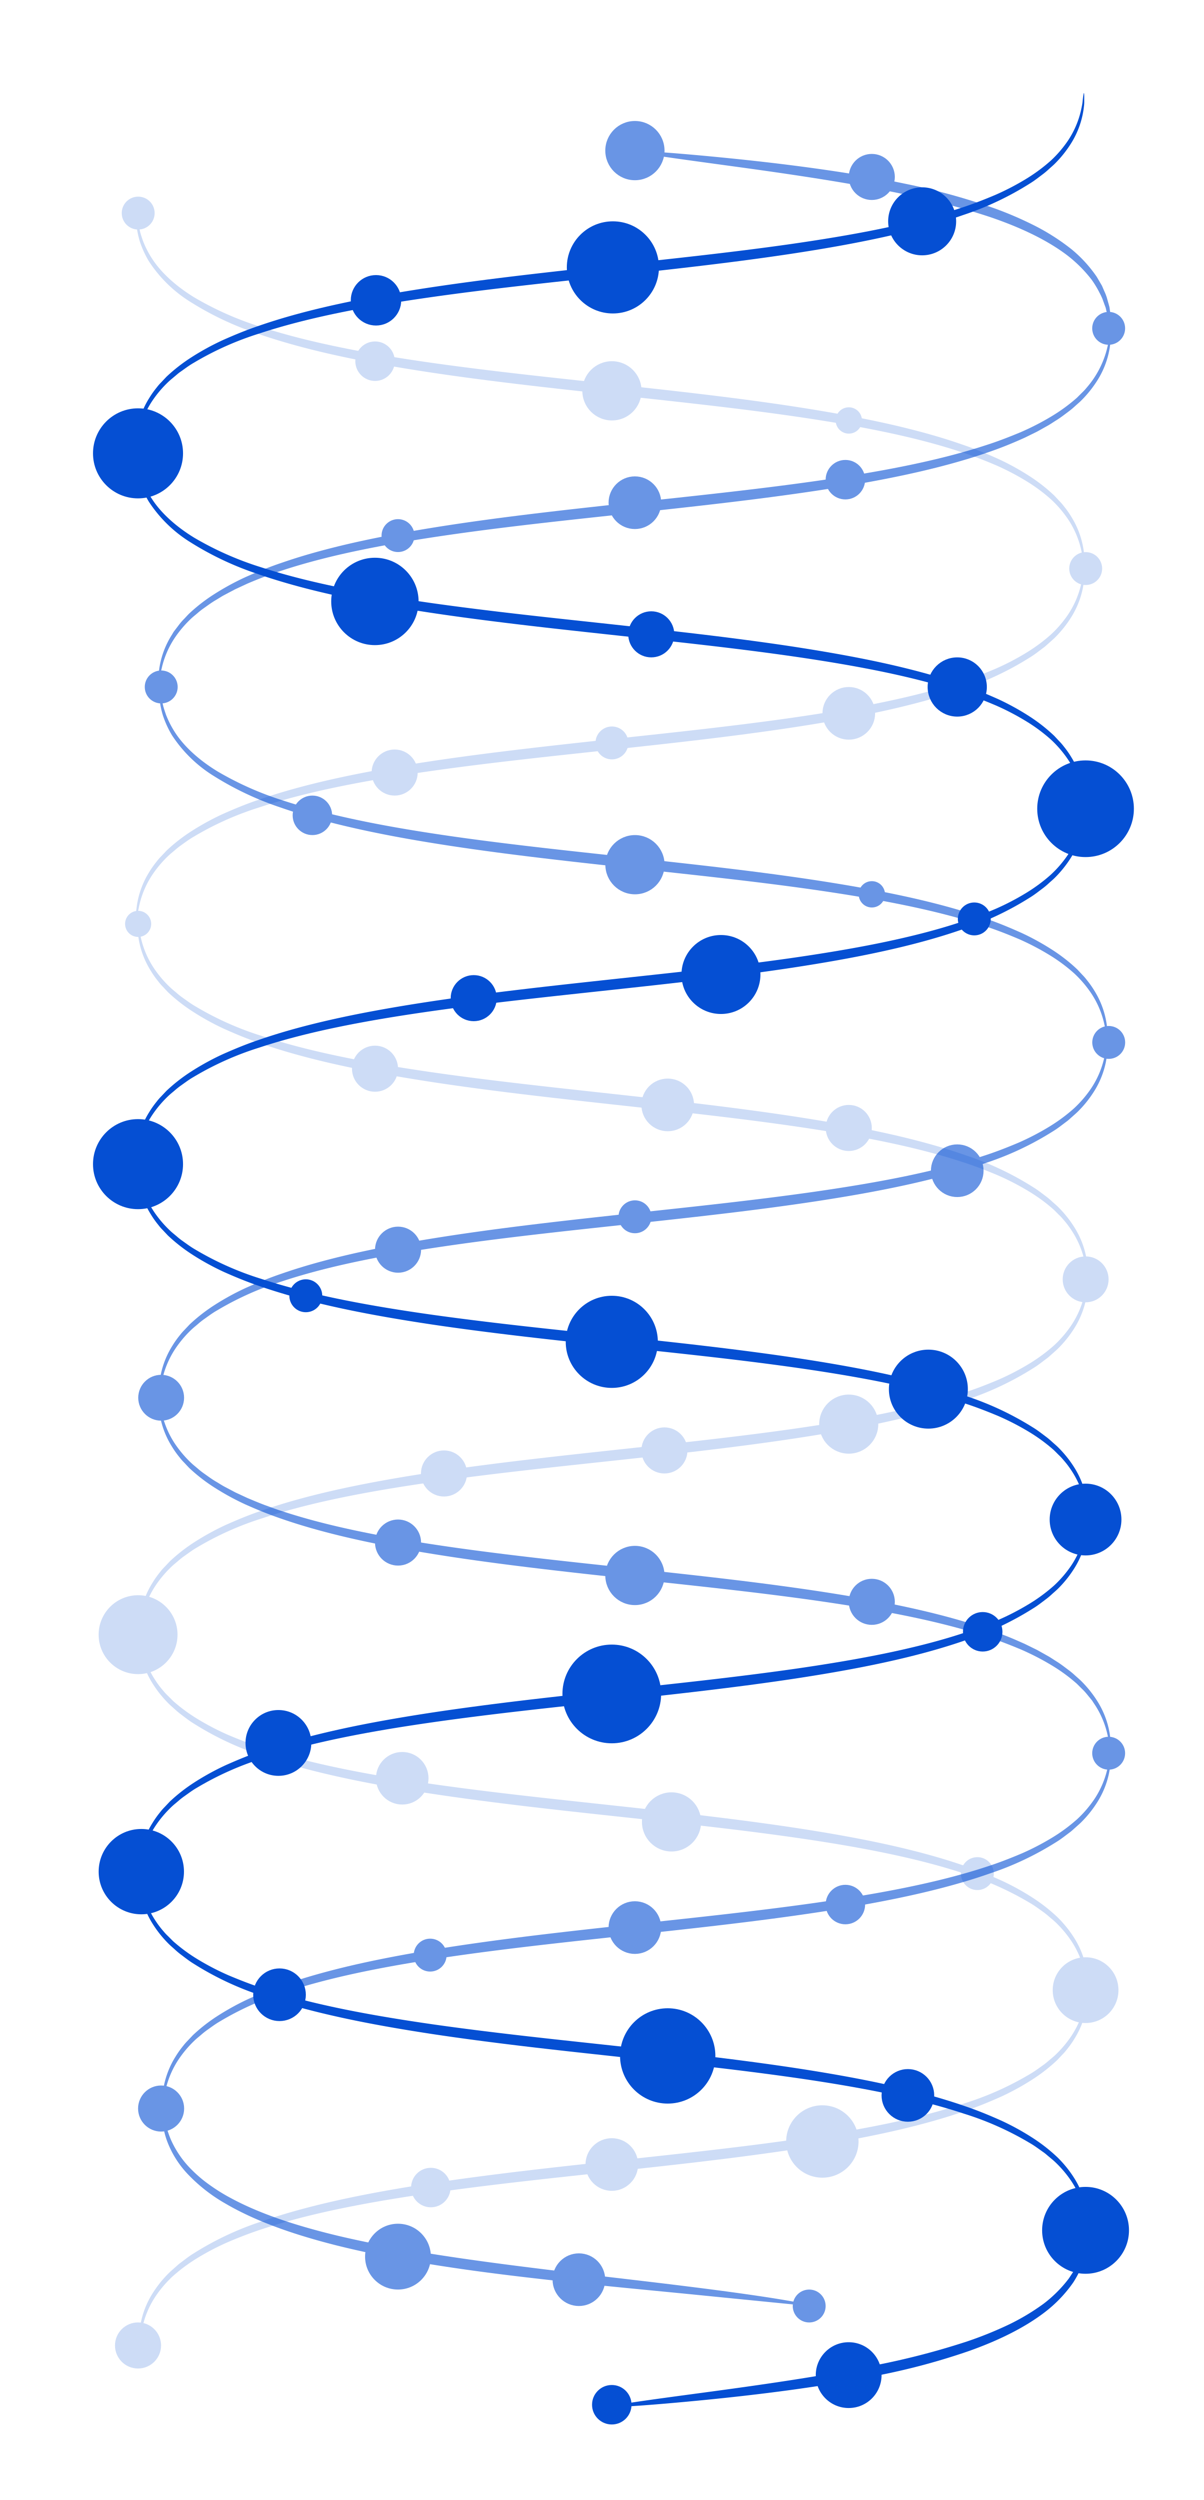 <svg xmlns="http://www.w3.org/2000/svg" xmlns:xlink="http://www.w3.org/1999/xlink" width="388.373" height="806.248" viewBox="0 0 388.373 806.248"><defs><style>.a{opacity:0.2;}.b{fill:#054fd3;}.c{opacity:0.6;}.d{filter:url(#aq);}.e{filter:url(#ao);}.f{filter:url(#am);}.g{filter:url(#ak);}.h{filter:url(#ai);}.i{filter:url(#ag);}.j{filter:url(#ae);}.k{filter:url(#ac);}.l{filter:url(#aa);}.m{filter:url(#y);}.n{filter:url(#w);}.o{filter:url(#u);}.p{filter:url(#s);}.q{filter:url(#q);}.r{filter:url(#o);}.s{filter:url(#m);}.t{filter:url(#k);}.u{filter:url(#i);}.v{filter:url(#g);}.w{filter:url(#e);}.x{filter:url(#c);}.y{filter:url(#a);}</style><filter id="a" x="28.885" y="53.194" width="335.904" height="144.64" filterUnits="userSpaceOnUse"><feOffset input="SourceAlpha"/><feGaussianBlur stdDeviation="5" result="b"/><feFlood flood-color="#fff"/><feComposite operator="in" in2="b"/><feComposite in="SourceGraphic"/></filter><filter id="c" x="28.919" y="167.834" width="335.87" height="144.593" filterUnits="userSpaceOnUse"><feOffset input="SourceAlpha"/><feGaussianBlur stdDeviation="5" result="d"/><feFlood flood-color="#fff"/><feComposite operator="in" in2="d"/><feComposite in="SourceGraphic"/></filter><filter id="e" x="29.414" y="281.908" width="336.418" height="145.159" filterUnits="userSpaceOnUse"><feOffset input="SourceAlpha"/><feGaussianBlur stdDeviation="5" result="f"/><feFlood flood-color="#fff"/><feComposite operator="in" in2="f"/><feComposite in="SourceGraphic"/></filter><filter id="g" x="29.963" y="397.067" width="335.87" height="144.594" filterUnits="userSpaceOnUse"><feOffset input="SourceAlpha"/><feGaussianBlur stdDeviation="5" result="h"/><feFlood flood-color="#fff"/><feComposite operator="in" in2="h"/><feComposite in="SourceGraphic"/></filter><filter id="i" x="29.942" y="626.301" width="335.87" height="144.594" filterUnits="userSpaceOnUse"><feOffset input="SourceAlpha"/><feGaussianBlur stdDeviation="5" result="j"/><feFlood flood-color="#fff"/><feComposite operator="in" in2="j"/><feComposite in="SourceGraphic"/></filter><filter id="k" x="29.96" y="511.661" width="335.853" height="144.64" filterUnits="userSpaceOnUse"><feOffset input="SourceAlpha"/><feGaussianBlur stdDeviation="5" result="l"/><feFlood flood-color="#fff"/><feComposite operator="in" in2="l"/><feComposite in="SourceGraphic"/></filter><filter id="m" x="21.314" y="191.016" width="365.904" height="174.64" filterUnits="userSpaceOnUse"><feOffset input="SourceAlpha"/><feGaussianBlur stdDeviation="10" result="n"/><feFlood flood-color="#6a8eb0"/><feComposite operator="in" in2="n"/><feComposite in="SourceGraphic"/></filter><filter id="o" x="21.348" y="305.656" width="365.87" height="174.593" filterUnits="userSpaceOnUse"><feOffset input="SourceAlpha"/><feGaussianBlur stdDeviation="10" result="p"/><feFlood flood-color="#6a8eb0"/><feComposite operator="in" in2="p"/><feComposite in="SourceGraphic"/></filter><filter id="q" x="21.229" y="420.344" width="367.031" height="174.546" filterUnits="userSpaceOnUse"><feOffset input="SourceAlpha"/><feGaussianBlur stdDeviation="10" result="r"/><feFlood flood-color="#6a8eb0"/><feComposite operator="in" in2="r"/><feComposite in="SourceGraphic"/></filter><filter id="s" x="22.391" y="534.89" width="365.87" height="174.593" filterUnits="userSpaceOnUse"><feOffset input="SourceAlpha"/><feGaussianBlur stdDeviation="10" result="t"/><feFlood flood-color="#6a8eb0"/><feComposite operator="in" in2="t"/><feComposite in="SourceGraphic"/></filter><filter id="u" x="175.051" y="18.723" width="213.322" height="117.7" filterUnits="userSpaceOnUse"><feOffset input="SourceAlpha"/><feGaussianBlur stdDeviation="10" result="v"/><feFlood flood-color="#6a8eb0"/><feComposite operator="in" in2="v"/><feComposite in="SourceGraphic"/></filter><filter id="w" x="21.137" y="76.423" width="367.123" height="174.593" filterUnits="userSpaceOnUse"><feOffset input="SourceAlpha"/><feGaussianBlur stdDeviation="10" result="x"/><feFlood flood-color="#6a8eb0"/><feComposite operator="in" in2="x"/><feComposite in="SourceGraphic"/></filter><filter id="y" x="22.298" y="649.483" width="268.721" height="124.035" filterUnits="userSpaceOnUse"><feOffset input="SourceAlpha"/><feGaussianBlur stdDeviation="10" result="z"/><feFlood flood-color="#6a8eb0"/><feComposite operator="in" in2="z"/><feComposite in="SourceGraphic"/></filter><filter id="aa" x="13.832" y="115.678" width="365.912" height="174.617" filterUnits="userSpaceOnUse"><feOffset input="SourceAlpha"/><feGaussianBlur stdDeviation="10" result="ab"/><feFlood flood-color="#054fd3"/><feComposite operator="in" in2="ab"/><feComposite in="SourceGraphic"/></filter><filter id="ac" x="13.883" y="230.295" width="365.861" height="174.617" filterUnits="userSpaceOnUse"><feOffset input="SourceAlpha"/><feGaussianBlur stdDeviation="10" result="ad"/><feFlood flood-color="#054fd3"/><feComposite operator="in" in2="ad"/><feComposite in="SourceGraphic"/></filter><filter id="ae" x="13.883" y="0" width="365.861" height="174.617" filterUnits="userSpaceOnUse"><feOffset input="SourceAlpha"/><feGaussianBlur stdDeviation="10" result="af"/><feFlood flood-color="#054fd3"/><feComposite operator="in" in2="af"/><feComposite in="SourceGraphic"/></filter><filter id="ag" x="14.414" y="345.442" width="366.391" height="174.086" filterUnits="userSpaceOnUse"><feOffset input="SourceAlpha"/><feGaussianBlur stdDeviation="10" result="ah"/><feFlood flood-color="#054fd3"/><feComposite operator="in" in2="ah"/><feComposite in="SourceGraphic"/></filter><filter id="ai" x="14.945" y="459.528" width="365.861" height="174.617" filterUnits="userSpaceOnUse"><feOffset input="SourceAlpha"/><feGaussianBlur stdDeviation="10" result="aj"/><feFlood flood-color="#054fd3"/><feComposite operator="in" in2="aj"/><feComposite in="SourceGraphic"/></filter><filter id="ak" x="167.347" y="688.762" width="213.568" height="117.486" filterUnits="userSpaceOnUse"><feOffset input="SourceAlpha"/><feGaussianBlur stdDeviation="10" result="al"/><feFlood flood-color="#054fd3"/><feComposite operator="in" in2="al"/><feComposite in="SourceGraphic"/></filter><filter id="am" x="14.942" y="574.145" width="365.862" height="174.617" filterUnits="userSpaceOnUse"><feOffset input="SourceAlpha"/><feGaussianBlur stdDeviation="10" result="an"/><feFlood flood-color="#054fd3"/><feComposite operator="in" in2="an"/><feComposite in="SourceGraphic"/></filter><filter id="ao" x="0" y="330.921" width="89.042" height="89.042" filterUnits="userSpaceOnUse"><feOffset input="SourceAlpha"/><feGaussianBlur stdDeviation="10" result="ap"/><feFlood flood-color="#054fd3"/><feComposite operator="in" in2="ap"/><feComposite in="SourceGraphic"/></filter><filter id="aq" x="189.822" y="271.547" width="85.47" height="85.47" filterUnits="userSpaceOnUse"><feOffset input="SourceAlpha"/><feGaussianBlur stdDeviation="10" result="ar"/><feFlood flood-color="#054fd3"/><feComposite operator="in" in2="ar"/><feComposite in="SourceGraphic"/></filter></defs><g transform="translate(-772.914 -155.75)"><g class="a" transform="translate(804.73 219.168)"><g transform="translate(12.07 4.776)"><g class="y" transform="matrix(1, 0, 0, 1, -43.89, -68.19)"><path class="b" d="M1122.181,336.379c-.058,0-.139-.384-.24-1.117-.052-.427-.106-.877-.165-1.357a12.059,12.059,0,0,0-.274-1.844,29.332,29.332,0,0,0-4.46-11.029,36.85,36.85,0,0,0-5.449-6.378,54.125,54.125,0,0,0-7.881-5.866,82.047,82.047,0,0,0-9.826-5.152c-3.585-1.527-7.374-3.033-11.4-4.328-16.072-5.33-35.168-8.809-54.758-11.634-19.613-2.8-39.8-4.891-58.551-6.929s-38.963-4.227-58.642-7.207c-19.658-2.995-38.848-6.772-55.082-12.442a99.4,99.4,0,0,1-21.478-10.154,43.21,43.21,0,0,1-13.443-13.127,31.582,31.582,0,0,1-2.948-6.476,29.257,29.257,0,0,1-1.053-5.181c-.051-.674-.1-1.305-.142-1.9.011-.491.02-.952.029-1.387.029-.746.071-1.131.13-1.131s.132.391.218,1.133c.044.432.092.888.143,1.376.1.584.2,1.2.306,1.867.1.7.334,1.467.518,2.314.214.841.529,1.734.849,2.695a31.31,31.31,0,0,0,3.173,6.138c2.858,4.3,7.517,8.607,13.546,12.272a102.674,102.674,0,0,0,21.415,9.457c16.184,5.271,35.32,8.752,54.852,11.541,19.553,2.769,39.57,4.84,57.975,6.84,18.576,2.022,38.706,4.193,58.353,7.167,19.623,3,38.847,6.719,55.12,12.415,4.076,1.38,7.922,2.995,11.563,4.624a82.559,82.559,0,0,1,10,5.512,54.547,54.547,0,0,1,8.028,6.3l1.6,1.713a17.388,17.388,0,0,1,1.475,1.7,29.929,29.929,0,0,1,2.421,3.444,27.948,27.948,0,0,1,4.071,11.7,10.76,10.76,0,0,1,.116,1.911c0,.495,0,.957,0,1.4C1122.275,335.992,1122.24,336.379,1122.181,336.379Z" transform="translate(-772.5 -153.55)"/></g><g class="x" transform="matrix(1, 0, 0, 1, -43.89, -68.19)"><path class="b" d="M1122.179,329.761c.058,0,.093.385.106,1.13,0,.435,0,.895,0,1.386a10.889,10.889,0,0,1-.11,1.9,28.03,28.03,0,0,1-4.027,11.638,36.486,36.486,0,0,1-5.451,6.835c-.566.553-1.184,1.071-1.792,1.623-.623.534-1.215,1.133-1.91,1.619-1.359,1.012-2.728,2.12-4.268,3.055a97.735,97.735,0,0,1-21.475,10.149c-16.228,5.693-35.422,9.45-55.078,12.444-19.678,2.98-39.893,5.171-58.641,7.2s-38.937,4.125-58.549,6.922c-19.593,2.811-38.684,6.3-54.76,11.623A98.573,98.573,0,0,0,835,416.766c-1.525.87-2.868,1.9-4.213,2.848a23.747,23.747,0,0,0-1.886,1.509c-.6.515-1.216,1-1.778,1.511a36.261,36.261,0,0,0-5.452,6.373,29.383,29.383,0,0,0-4.465,11.028,12.3,12.3,0,0,0-.272,1.845c-.059.481-.114.931-.166,1.357-.1.732-.181,1.117-.24,1.117s-.093-.391-.106-1.146c0-.44,0-.906,0-1.4a10.53,10.53,0,0,1,.119-1.923,27.948,27.948,0,0,1,4.121-11.75,30.08,30.08,0,0,1,2.445-3.452,17.433,17.433,0,0,1,1.489-1.7l1.614-1.715a54.9,54.9,0,0,1,8.082-6.3,83.538,83.538,0,0,1,10.053-5.506c3.656-1.625,7.516-3.235,11.6-4.612,16.323-5.677,35.569-9.383,55.161-12.364,19.615-2.955,39.657-5.121,58.062-7.116,18.576-2.013,38.68-4.094,58.261-6.879,19.56-2.8,38.68-6.272,54.8-11.584,4.039-1.294,7.845-2.791,11.444-4.318a82.618,82.618,0,0,0,9.877-5.145,54.626,54.626,0,0,0,7.934-5.867,37.1,37.1,0,0,0,5.5-6.391,29.323,29.323,0,0,0,4.51-11.081,12.221,12.221,0,0,0,.276-1.856c.058-.484.114-.937.166-1.366C1122.039,330.148,1122.121,329.761,1122.179,329.761Z" transform="translate(-772.5 -146.93)"/></g><g class="w" transform="matrix(1, 0, 0, 1, -43.89, -68.19)"><path class="b" d="M816.992,437.25c.058,0,.139.385.24,1.12.052.427.107.878.166,1.359a12.228,12.228,0,0,0,.274,1.848,29.368,29.368,0,0,0,4.48,11.046,36.482,36.482,0,0,0,5.468,6.384c.565.513,1.178,1,1.781,1.512a23.582,23.582,0,0,0,1.891,1.511c1.348.947,2.695,1.981,4.222,2.856a99.081,99.081,0,0,0,21.265,9.51c16.1,5.346,35.224,8.873,54.851,11.72,19.646,2.834,39.87,4.964,58.651,7.03s39.03,4.293,58.741,7.309c19.69,3.031,38.915,6.823,55.167,12.542a98.208,98.208,0,0,1,21.509,10.181c1.543.938,2.915,2.046,4.276,3.062a24.351,24.351,0,0,1,1.915,1.622c.61.552,1.228,1.073,1.8,1.624a36.776,36.776,0,0,1,5.466,6.844,28.04,28.04,0,0,1,4.043,11.657,10.828,10.828,0,0,1,.111,1.9c0,.492,0,.953,0,1.389-.013.747-.048,1.132-.106,1.132s-.139-.391-.241-1.134c-.052-.432-.107-.889-.167-1.378a11.92,11.92,0,0,0-.281-1.87,29.242,29.242,0,0,0-4.571-11.153,30.158,30.158,0,0,0-2.469-3.226,17.038,17.038,0,0,0-1.49-1.586c-.525-.521-1.048-1.068-1.6-1.6a54.826,54.826,0,0,0-8-5.882,84.375,84.375,0,0,0-9.943-5.157c-3.624-1.522-7.445-3.034-11.506-4.326-16.2-5.332-35.376-8.809-54.939-11.642-19.585-2.808-39.636-4.913-58.073-6.942-18.609-2.048-38.772-4.263-58.451-7.266-19.658-3.025-38.908-6.79-55.209-12.5-4.081-1.392-7.936-3-11.58-4.641a82.53,82.53,0,0,1-10.02-5.525,55.168,55.168,0,0,1-8.047-6.3l-1.6-1.716a16.336,16.336,0,0,1-1.477-1.7,29.1,29.1,0,0,1-2.429-3.446A28.014,28.014,0,0,1,817,441.7a10.7,10.7,0,0,1-.115-1.916c0-.5,0-.958,0-1.4C816.9,437.638,816.934,437.25,816.992,437.25Z" transform="translate(-772.47 -140.34)"/></g><g class="v" transform="matrix(1, 0, 0, 1, -43.89, -68.19)"><path class="b" d="M1123.162,545.761c.058,0,.094.385.106,1.13,0,.435,0,.9,0,1.386a10.9,10.9,0,0,1-.11,1.9,28.034,28.034,0,0,1-4.028,11.638,36.485,36.485,0,0,1-5.45,6.835c-.567.553-1.185,1.071-1.794,1.623-.623.534-1.215,1.133-1.91,1.619-1.359,1.013-2.728,2.12-4.267,3.055a97.744,97.744,0,0,1-21.476,10.149c-16.228,5.693-35.422,9.449-55.078,12.444-19.678,2.98-39.893,5.171-58.641,7.2s-38.936,4.125-58.549,6.922c-19.592,2.811-38.684,6.3-54.759,11.623a98.611,98.611,0,0,0-21.23,9.478c-1.525.87-2.867,1.905-4.213,2.848a23.71,23.71,0,0,0-1.886,1.509c-.6.515-1.216,1-1.778,1.511a36.347,36.347,0,0,0-5.452,6.373,29.384,29.384,0,0,0-4.465,11.028,12.3,12.3,0,0,0-.272,1.844c-.058.481-.114.931-.166,1.357-.1.733-.181,1.118-.24,1.118s-.093-.391-.106-1.146c0-.44,0-.905,0-1.4a10.629,10.629,0,0,1,.119-1.923,27.963,27.963,0,0,1,4.121-11.75,30.36,30.36,0,0,1,2.445-3.452,17.444,17.444,0,0,1,1.489-1.7l1.614-1.715a54.9,54.9,0,0,1,8.083-6.3,83.513,83.513,0,0,1,10.052-5.506c3.656-1.625,7.516-3.235,11.6-4.612,16.324-5.677,35.569-9.383,55.161-12.364,19.615-2.955,39.659-5.121,58.063-7.116,18.576-2.013,38.679-4.094,58.26-6.879,19.561-2.8,38.68-6.272,54.8-11.584,4.039-1.294,7.845-2.791,11.444-4.318a82.374,82.374,0,0,0,9.877-5.145,54.565,54.565,0,0,0,7.934-5.867,37.093,37.093,0,0,0,5.5-6.391,29.334,29.334,0,0,0,4.51-11.081,11.984,11.984,0,0,0,.276-1.855c.059-.485.114-.938.167-1.367C1123.023,546.148,1123.1,545.761,1123.162,545.761Z" transform="translate(-772.44 -133.69)"/></g><g class="u" transform="matrix(1, 0, 0, 1, -43.89, -68.19)"><path class="b" d="M817.492,876.354c-.058,0-.093-.385-.106-1.13,0-.435,0-.9,0-1.386a10.914,10.914,0,0,1,.11-1.9,28.027,28.027,0,0,1,4.028-11.638,36.523,36.523,0,0,1,5.45-6.835c.567-.553,1.185-1.071,1.794-1.623.623-.534,1.215-1.133,1.91-1.62,1.359-1.013,2.727-2.12,4.268-3.055a97.738,97.738,0,0,1,21.475-10.149c16.228-5.693,35.422-9.449,55.079-12.444,19.678-2.98,39.893-5.171,58.641-7.2s38.937-4.125,58.549-6.922c19.593-2.811,38.684-6.3,54.759-11.623a98.611,98.611,0,0,0,21.229-9.478c1.525-.87,2.868-1.905,4.213-2.848a23.966,23.966,0,0,0,1.887-1.509c.6-.515,1.215-1,1.776-1.511a36.3,36.3,0,0,0,5.452-6.373,29.387,29.387,0,0,0,4.465-11.028,12.313,12.313,0,0,0,.272-1.844c.058-.481.113-.931.165-1.357.1-.733.182-1.118.24-1.118s.093.391.106,1.146c0,.44,0,.905,0,1.4a10.623,10.623,0,0,1-.119,1.923,27.948,27.948,0,0,1-4.121,11.75,30.1,30.1,0,0,1-2.445,3.452,17.42,17.42,0,0,1-1.489,1.7q-.793.844-1.614,1.715a54.873,54.873,0,0,1-8.082,6.3,83.605,83.605,0,0,1-10.053,5.506c-3.656,1.625-7.516,3.235-11.6,4.612-16.323,5.677-35.569,9.383-55.161,12.364-19.615,2.955-39.659,5.121-58.062,7.116-18.578,2.013-38.679,4.094-58.261,6.879-19.56,2.8-38.68,6.272-54.8,11.584-4.039,1.294-7.845,2.791-11.444,4.318a82.446,82.446,0,0,0-9.877,5.145,54.552,54.552,0,0,0-7.934,5.867,37.1,37.1,0,0,0-5.5,6.391,29.332,29.332,0,0,0-4.509,11.081,12.209,12.209,0,0,0-.276,1.855c-.058.485-.113.938-.166,1.367C817.631,875.967,817.551,876.354,817.492,876.354Z" transform="translate(-772.44 -120.46)"/></g><g class="t" transform="matrix(1, 0, 0, 1, -43.89, -68.19)"><path class="b" d="M1123.144,768.379c-.058,0-.139-.384-.24-1.117-.052-.427-.106-.877-.164-1.357a12.186,12.186,0,0,0-.273-1.844A29.354,29.354,0,0,0,1118,753.032a36.256,36.256,0,0,0-5.451-6.374c-.562-.516-1.176-1-1.777-1.511a24.128,24.128,0,0,0-1.886-1.51c-1.346-.942-2.688-1.978-4.213-2.85a98.648,98.648,0,0,0-21.228-9.481c-16.075-5.32-35.166-8.817-54.758-11.63-19.612-2.8-39.8-4.9-58.548-6.931s-38.962-4.228-58.64-7.211c-19.656-3-38.85-6.758-55.077-12.453a97.683,97.683,0,0,1-21.474-10.152c-1.54-.935-2.908-2.043-4.267-3.056a24.894,24.894,0,0,1-1.91-1.62c-.608-.552-1.227-1.07-1.792-1.623a36.483,36.483,0,0,1-5.45-6.836,28.033,28.033,0,0,1-4.025-11.639,10.782,10.782,0,0,1-.109-1.9c0-.491,0-.951,0-1.386.014-.746.049-1.13.107-1.13s.139.389.241,1.132c.052.432.107.887.166,1.375a12.007,12.007,0,0,0,.28,1.867,29.255,29.255,0,0,0,4.553,11.135,29.969,29.969,0,0,0,2.461,3.222,16.806,16.806,0,0,0,1.485,1.583l1.6,1.6a54.664,54.664,0,0,0,7.985,5.871,84.089,84.089,0,0,0,9.925,5.144c3.618,1.517,7.432,3.024,11.486,4.309,16.173,5.306,35.318,8.752,54.846,11.553,19.551,2.775,39.568,4.847,57.972,6.845,18.576,2.016,38.7,4.2,58.351,7.168,19.625,2.991,38.843,6.726,55.119,12.413,4.073,1.387,7.923,2.99,11.56,4.626a81.8,81.8,0,0,1,10,5.511,54.684,54.684,0,0,1,8.029,6.294,37.327,37.327,0,0,1,5.5,6.854,28,28,0,0,1,4.072,11.7,10.655,10.655,0,0,1,.114,1.911c0,.495,0,.957,0,1.4C1123.239,767.992,1123.2,768.379,1123.144,768.379Z" transform="translate(-772.44 -127.08)"/></g></g><circle class="b" cx="12.723" cy="12.723" r="12.723" transform="translate(0 451.05)"/><circle class="b" cx="7.429" cy="7.429" r="7.429" transform="translate(103.974 404.354)"/><circle class="b" cx="7.429" cy="7.429" r="7.429" transform="translate(175.079 396.925)"/><circle class="b" cx="9.528" cy="9.528" r="9.528" transform="translate(232.434 386.342)"/><circle class="b" cx="7.429" cy="7.429" r="7.429" transform="translate(5.277 685.578)"/><circle class="b" cx="6.368" cy="6.368" r="6.368" transform="translate(100.791 635.71)"/><circle class="b" cx="8.486" cy="8.486" r="8.486" transform="translate(157.047 626.163)"/><circle class="b" cx="5.306" cy="5.306" r="5.306" transform="translate(278.145 535.523)"/><circle class="b" cx="8.476" cy="8.476" r="8.476" transform="translate(89.456 501.605)"/><circle class="b" cx="9.538" cy="9.538" r="9.538" transform="translate(175.257 514.62)"/><circle class="b" cx="11.674" cy="11.674" r="11.674" transform="translate(221.775 615.546)"/><circle class="b" cx="10.604" cy="10.604" r="10.604" transform="translate(307.755 567.81)"/><circle class="b" cx="5.306" cy="5.306" r="5.306" transform="translate(7.453)"/><circle class="b" cx="4.21" cy="4.21" r="4.21" transform="translate(8.532 230.33)"/><circle class="b" cx="7.429" cy="7.429" r="7.429" transform="translate(88.055 178.305)"/><circle class="b" cx="5.306" cy="5.306" r="5.306" transform="translate(160.262 170.876)"/><circle class="b" cx="8.49" cy="8.49" r="8.49" transform="translate(233.49 158.146)"/><circle class="b" cx="5.306" cy="5.306" r="5.306" transform="translate(313.088 114.64)"/><circle class="b" cx="4.245" cy="4.245" r="4.245" transform="translate(237.742 67.939)"/><circle class="b" cx="9.551" cy="9.551" r="9.551" transform="translate(156.025 53.075)"/><circle class="b" cx="6.368" cy="6.368" r="6.368" transform="translate(82.799 46.702)"/><circle class="b" cx="7.402" cy="7.402" r="7.402" transform="translate(310.975 341.778)"/><circle class="b" cx="7.429" cy="7.429" r="7.429" transform="translate(234.541 292.927)"/><circle class="b" cx="8.49" cy="8.49" r="8.49" transform="translate(175.079 284.431)"/><circle class="b" cx="7.429" cy="7.429" r="7.429" transform="translate(81.72 273.813)"/></g><g class="c" transform="translate(817.453 194.771)"><g transform="translate(6.598 9.702)"><g class="s" transform="matrix(1, 0, 0, 1, -51.14, -48.72)"><path class="b" d="M1129.181,480.379c-.058,0-.139-.384-.24-1.117-.052-.427-.106-.877-.164-1.357a12.061,12.061,0,0,0-.274-1.844,29.327,29.327,0,0,0-4.461-11.029,36.85,36.85,0,0,0-5.448-6.378,54.118,54.118,0,0,0-7.881-5.866,82.019,82.019,0,0,0-9.826-5.152c-3.585-1.527-7.374-3.033-11.4-4.328-16.072-5.33-35.168-8.809-54.758-11.634-19.613-2.8-39.8-4.891-58.551-6.929s-38.963-4.227-58.642-7.207c-19.658-2.995-38.848-6.772-55.082-12.442a99.4,99.4,0,0,1-21.478-10.154,43.21,43.21,0,0,1-13.443-13.127,31.571,31.571,0,0,1-2.948-6.476,29.248,29.248,0,0,1-1.053-5.181c-.051-.674-.1-1.305-.142-1.9.011-.491.02-.952.029-1.387.029-.746.071-1.131.129-1.131s.132.391.218,1.133c.045.432.092.888.143,1.376.1.584.2,1.2.306,1.867.1.7.334,1.467.518,2.314.214.841.529,1.734.849,2.695a31.3,31.3,0,0,0,3.173,6.138c2.858,4.3,7.517,8.607,13.546,12.272a102.68,102.68,0,0,0,21.415,9.457c16.184,5.271,35.32,8.752,54.851,11.541,19.553,2.769,39.57,4.84,57.975,6.84,18.576,2.022,38.707,4.193,58.353,7.167,19.623,3,38.847,6.719,55.12,12.415,4.076,1.38,7.922,2.995,11.562,4.624a82.54,82.54,0,0,1,10,5.512,54.544,54.544,0,0,1,8.028,6.3l1.6,1.713a17.4,17.4,0,0,1,1.475,1.7,29.947,29.947,0,0,1,2.421,3.444,27.951,27.951,0,0,1,4.071,11.7,10.76,10.76,0,0,1,.116,1.911c0,.495,0,.957,0,1.4C1129.275,479.992,1129.24,480.379,1129.181,480.379Z" transform="translate(-772.07 -144.72)"/></g><g class="r" transform="matrix(1, 0, 0, 1, -51.14, -48.72)"><path class="b" d="M1129.179,473.761c.058,0,.093.385.106,1.13,0,.435,0,.895,0,1.386a10.915,10.915,0,0,1-.11,1.9,28.028,28.028,0,0,1-4.027,11.638,36.493,36.493,0,0,1-5.451,6.835c-.566.553-1.184,1.071-1.792,1.623-.623.534-1.215,1.133-1.91,1.619-1.36,1.012-2.728,2.12-4.269,3.055a97.734,97.734,0,0,1-21.475,10.149c-16.228,5.693-35.422,9.449-55.079,12.444-19.678,2.98-39.893,5.171-58.641,7.2s-38.937,4.125-58.549,6.922c-19.593,2.811-38.684,6.3-54.76,11.623A98.627,98.627,0,0,0,842,560.765c-1.525.871-2.867,1.906-4.213,2.85a23.71,23.71,0,0,0-1.886,1.509c-.6.515-1.216,1-1.778,1.511a36.262,36.262,0,0,0-5.452,6.373,29.382,29.382,0,0,0-4.465,11.028,12.291,12.291,0,0,0-.272,1.844c-.059.481-.114.931-.166,1.357-.1.732-.181,1.118-.24,1.118s-.093-.391-.106-1.146c0-.44,0-.906,0-1.4a10.542,10.542,0,0,1,.119-1.923,27.947,27.947,0,0,1,4.121-11.75,30.063,30.063,0,0,1,2.445-3.452,17.45,17.45,0,0,1,1.489-1.7l1.614-1.715a54.891,54.891,0,0,1,8.081-6.3,83.541,83.541,0,0,1,10.053-5.506c3.656-1.625,7.516-3.235,11.6-4.612,16.323-5.677,35.569-9.383,55.161-12.364,19.615-2.955,39.657-5.121,58.062-7.116,18.576-2.013,38.68-4.094,58.261-6.879,19.56-2.8,38.68-6.272,54.8-11.584,4.039-1.294,7.845-2.791,11.444-4.318a82.617,82.617,0,0,0,9.877-5.145,54.624,54.624,0,0,0,7.934-5.867,37.089,37.089,0,0,0,5.5-6.391,29.323,29.323,0,0,0,4.51-11.081,12.219,12.219,0,0,0,.276-1.856c.058-.484.114-.937.166-1.366C1129.039,474.148,1129.121,473.761,1129.179,473.761Z" transform="translate(-772.07 -138.1)"/></g><g class="q" transform="matrix(1, 0, 0, 1, -51.14, -48.72)"><path class="b" d="M823.414,581.828c.058,0,.14.385.241,1.121.052.428.107.879.166,1.362a12.145,12.145,0,0,0,.275,1.85,29.259,29.259,0,0,0,4.5,11.051,36.616,36.616,0,0,0,5.489,6.376c.571.508,1.183,1,1.788,1.509a23.1,23.1,0,0,0,1.9,1.506c1.349.948,2.7,1.975,4.233,2.846.755.451,1.5.937,2.289,1.376l2.431,1.288,1.238.656,1.291.6,2.624,1.219c1.8.754,3.643,1.536,5.552,2.255,1.924.686,3.862,1.444,5.892,2.067,16.134,5.308,35.288,8.793,54.944,11.6,19.676,2.791,39.927,4.88,58.735,6.907s39.085,4.213,58.827,7.187c19.719,2.991,38.975,6.738,55.261,12.42,2.046.668,4.009,1.478,5.95,2.214,1.929.769,3.792,1.606,5.613,2.413l2.657,1.305,1.305.641,1.255.7,2.461,1.38c.8.471,1.558.991,2.321,1.475,1.547.935,2.927,2.036,4.29,3.052a24.015,24.015,0,0,1,1.923,1.616c.612.551,1.229,1.074,1.805,1.62a36.846,36.846,0,0,1,5.489,6.838,27.941,27.941,0,0,1,4.065,11.665,10.762,10.762,0,0,1,.112,1.906c0,.493,0,.953,0,1.39-.013.748-.048,1.133-.106,1.133s-.139-.391-.241-1.136c-.052-.432-.108-.889-.168-1.379a11.729,11.729,0,0,0-.282-1.872,29.138,29.138,0,0,0-4.59-11.158l-.533-.824c-.187-.273-.417-.521-.627-.787l-1.319-1.613a17.632,17.632,0,0,0-1.5-1.582c-.53-.52-1.049-1.069-1.612-1.6a54.538,54.538,0,0,0-8.028-5.866,84.168,84.168,0,0,0-9.971-5.132c-3.633-1.516-7.462-3.019-11.532-4.3-16.232-5.293-35.441-8.727-55.032-11.519-19.614-2.767-39.694-4.831-58.157-6.822-18.635-2.01-38.826-4.182-58.535-7.145-19.687-2.983-38.97-6.7-55.3-12.379-4.09-1.382-7.953-2.984-11.607-4.613a83.06,83.06,0,0,1-10.048-5.5,55.24,55.24,0,0,1-8.075-6.285l-1.61-1.714a16.626,16.626,0,0,1-1.485-1.7,29.434,29.434,0,0,1-2.441-3.445,27.92,27.92,0,0,1-4.112-11.721,10.752,10.752,0,0,1-.117-1.918c0-.5,0-.96,0-1.4C823.321,582.216,823.356,581.828,823.414,581.828Z" transform="translate(-772.08 -131.48)"/></g><g class="p" transform="matrix(1, 0, 0, 1, -51.14, -48.72)"><path class="b" d="M1130.162,689.761c.058,0,.093.385.106,1.13,0,.435,0,.9,0,1.386a10.914,10.914,0,0,1-.11,1.9,28.027,28.027,0,0,1-4.027,11.638,36.481,36.481,0,0,1-5.45,6.835c-.567.553-1.185,1.071-1.793,1.623-.623.534-1.215,1.134-1.91,1.62-1.359,1.013-2.727,2.12-4.267,3.055a97.749,97.749,0,0,1-21.476,10.149c-16.228,5.693-35.422,9.45-55.079,12.444-19.678,2.98-39.893,5.17-58.641,7.2s-38.936,4.125-58.549,6.922c-19.592,2.811-38.684,6.305-54.759,11.623a98.613,98.613,0,0,0-21.23,9.478c-1.525.87-2.867,1.905-4.213,2.848a23.727,23.727,0,0,0-1.886,1.509c-.6.515-1.216,1-1.778,1.511a36.344,36.344,0,0,0-5.452,6.373,29.382,29.382,0,0,0-4.465,11.028,12.29,12.29,0,0,0-.272,1.844c-.058.481-.114.931-.166,1.357-.1.733-.182,1.118-.24,1.118s-.093-.391-.106-1.146c0-.44,0-.905,0-1.4a10.641,10.641,0,0,1,.119-1.923,27.963,27.963,0,0,1,4.121-11.75,30.351,30.351,0,0,1,2.445-3.452,17.452,17.452,0,0,1,1.489-1.7l1.614-1.715a54.9,54.9,0,0,1,8.083-6.3,83.525,83.525,0,0,1,10.052-5.506c3.656-1.625,7.516-3.235,11.6-4.612,16.324-5.677,35.569-9.383,55.161-12.364,19.615-2.955,39.658-5.121,58.063-7.116,18.576-2.013,38.679-4.094,58.26-6.879,19.561-2.8,38.68-6.272,54.8-11.584,4.039-1.294,7.845-2.791,11.444-4.318a82.374,82.374,0,0,0,9.877-5.145,54.565,54.565,0,0,0,7.934-5.867,37.1,37.1,0,0,0,5.5-6.391,29.335,29.335,0,0,0,4.509-11.081,11.986,11.986,0,0,0,.276-1.855c.059-.485.113-.938.167-1.367C1130.023,690.148,1130.1,689.761,1130.162,689.761Z" transform="translate(-772.01 -124.87)"/></g><g class="o" transform="matrix(1, 0, 0, 1, -51.14, -48.72)"><path class="b" d="M968.249,203.513c.025-.232,3.119-.119,8.333.252s12.547,1,21.05,1.849c17,1.7,38.7,4.354,57.3,8.259a217.523,217.523,0,0,1,28.7,7.858,116.023,116.023,0,0,1,13.6,5.855,70.682,70.682,0,0,1,11.619,7.473,42.4,42.4,0,0,1,8.148,8.917l1.346,2.3.321.553.25.578c.163.379.324.755.484,1.126a16.649,16.649,0,0,1,.84,2.145q.291,1.04.571,2.03.131.476.259.94.067.463.133.915.116.852.227,1.662a13.154,13.154,0,0,1,.128,2.647c-.024,1.447-.093,2.217-.21,2.217s-.278-.781-.472-2.2a16.564,16.564,0,0,0-.452-2.565q-.183-.775-.375-1.59c-.07-.281-.119-.575-.211-.867s-.215-.588-.325-.887q-.334-.93-.687-1.9a22.015,22.015,0,0,0-.951-1.99,31.863,31.863,0,0,0-2.534-4.2,42.963,42.963,0,0,0-8.184-8.108c-6.724-5.039-15.553-9.067-24.837-12.2a244.705,244.705,0,0,0-28.088-7.393c-18.237-3.835-39.8-6.875-56.753-9.182-8.476-1.155-15.8-2.149-20.994-2.928S968.224,203.745,968.249,203.513Z" transform="translate(-763.2 -154.67)"/></g><g class="n" transform="matrix(1, 0, 0, 1, -51.14, -48.72)"><path class="b" d="M1130.235,257.761c.058,0,.093.386.106,1.134,0,.436,0,.9,0,1.39a10.812,10.812,0,0,1-.114,1.907,27.934,27.934,0,0,1-4.069,11.666,36.906,36.906,0,0,1-5.492,6.839c-.576.545-1.193,1.069-1.806,1.619a24.011,24.011,0,0,1-1.923,1.616c-1.364,1.017-2.744,2.117-4.291,3.053-.764.483-1.523,1-2.322,1.475l-2.462,1.38-1.257.7-1.3.641-2.66,1.305c-3.633,1.645-7.488,3.237-11.565,4.629-16.29,5.684-35.551,9.434-55.276,12.427-19.746,2.977-40.03,5.166-58.842,7.2s-39.069,4.122-58.751,6.916c-19.661,2.808-38.82,6.3-54.959,11.606-4.04,1.3-7.852,2.788-11.447,4.324l-2.627,1.22-1.29.6-1.239.656-2.431,1.288c-.791.44-1.536.926-2.29,1.376-1.531.872-2.887,1.9-4.236,2.847a22.9,22.9,0,0,0-1.9,1.506c-.606.514-1.217,1-1.79,1.509a36.649,36.649,0,0,0-5.491,6.377,29.245,29.245,0,0,0-4.5,11.053,11.991,11.991,0,0,0-.275,1.85c-.059.483-.115.934-.167,1.362-.1.735-.182,1.122-.241,1.122s-.092-.392-.105-1.149V369.8a10.533,10.533,0,0,1,.121-1.929,27.881,27.881,0,0,1,4.164-11.78l.525-.881c.186-.292.414-.558.622-.844q.646-.848,1.317-1.73a18.309,18.309,0,0,1,1.5-1.7c.533-.558,1.059-1.147,1.628-1.713a54.72,54.72,0,0,1,8.127-6.291,83.714,83.714,0,0,1,10.1-5.5c3.67-1.625,7.547-3.231,11.652-4.606,16.387-5.668,35.7-9.367,55.359-12.347,19.683-2.951,39.794-5.115,58.261-7.109,18.639-2.012,38.81-4.091,58.461-6.874,19.628-2.8,38.816-6.264,55-11.567,4.056-1.289,7.876-2.79,11.493-4.31a83.749,83.749,0,0,0,9.925-5.14,55.334,55.334,0,0,0,7.982-5.859l1.6-1.6a15.949,15.949,0,0,0,1.48-1.581,30.516,30.516,0,0,0,7.009-14.322,11.757,11.757,0,0,0,.279-1.861c.059-.486.115-.94.167-1.37C1130.1,258.149,1130.177,257.761,1130.235,257.761Z" transform="translate(-772.08 -151.34)"/></g><g class="m" transform="matrix(1, 0, 0, 1, -51.14, -48.72)"><path class="b" d="M1033.035,861.7c-.034.238-4.1-.136-10.953-.824l-27.722-2.756c-22.418-2.2-51.092-4.8-75.834-8.446-12.364-1.828-25.654-4.157-38.462-7.389-12.78-3.255-25.154-7.444-35.07-13.223a52.846,52.846,0,0,1-12.488-9.73,31.581,31.581,0,0,1-6.613-10.635,26.426,26.426,0,0,1-1.571-8.036,8.306,8.306,0,0,1,.192-2.926,12.2,12.2,0,0,1,.492,2.9,30.614,30.614,0,0,0,2.156,7.7,31.83,31.83,0,0,0,6.879,9.861,42.865,42.865,0,0,0,5.6,4.707,59.792,59.792,0,0,0,6.825,4.241c9.823,5.321,22.084,9.181,34.716,12.2,12.659,3,25.758,5.191,37.834,6.978,24.388,3.6,53,6.58,75.435,9.4,11.216,1.4,20.886,2.741,27.734,3.842S1033.068,861.477,1033.035,861.7Z" transform="translate(-772.02 -118.26)"/></g></g><g transform="translate(0 633.564)"><circle class="b" cx="7.429" cy="7.429" r="7.429"/></g><g transform="translate(88.912 586.206)"><circle class="b" cx="5.306" cy="5.306" r="5.306"/></g><g transform="translate(151.766 574.145)"><circle class="b" cx="8.49" cy="8.49" r="8.49"/></g><g transform="translate(221.787 568.839)"><circle class="b" cx="6.368" cy="6.368" r="6.368"/></g><g transform="translate(211.174 699.374)"><circle class="b" cx="5.306" cy="5.306" r="5.306"/></g><g transform="translate(73.224 678.143)"><circle class="b" cx="10.613" cy="10.613" r="10.613"/></g><g transform="translate(133.702 687.7)"><circle class="b" cx="8.49" cy="8.49" r="8.49"/></g><g transform="translate(2.158 177.22)"><circle class="b" cx="5.306" cy="5.306" r="5.306"/></g><g transform="translate(0.053 404.366)"><circle class="b" cx="7.393" cy="7.393" r="7.393"/></g><g transform="translate(76.433 356.579)"><circle class="b" cx="7.429" cy="7.429" r="7.429"/></g><g transform="translate(154.967 348.095)"><circle class="b" cx="5.306" cy="5.306" r="5.306"/></g><g transform="translate(255.747 330.054)"><circle class="b" cx="8.49" cy="8.49" r="8.49"/></g><g transform="translate(307.794 291.86)"><circle class="b" cx="5.306" cy="5.306" r="5.306"/></g><g transform="translate(232.448 245.158)"><circle class="b" cx="4.245" cy="4.245" r="4.245"/></g><g transform="translate(150.731 230.295)"><circle class="b" cx="9.551" cy="9.551" r="9.551"/></g><g transform="translate(49.862 217.56)"><circle class="b" cx="6.368" cy="6.368" r="6.368"/></g><g transform="translate(307.776 521.094)"><circle class="b" cx="5.306" cy="5.306" r="5.306"/></g><g transform="translate(229.246 470.147)"><circle class="b" cx="7.429" cy="7.429" r="7.429"/></g><g transform="translate(150.713 459.528)"><circle class="b" cx="9.551" cy="9.551" r="9.551"/></g><g transform="translate(76.425 451.032)"><circle class="b" cx="7.429" cy="7.429" r="7.429"/></g><g transform="translate(78.537 128.407)"><circle class="b" cx="5.306" cy="5.306" r="5.306"/></g><g transform="translate(151.766 114.617)"><circle class="b" cx="8.49" cy="8.49" r="8.49"/></g><g transform="translate(221.787 109.31)"><circle class="b" cx="6.368" cy="6.368" r="6.368"/></g><g transform="translate(307.776 61.565)"><circle class="b" cx="5.306" cy="5.306" r="5.306"/></g><g transform="translate(229.246 10.619)"><circle class="b" cx="7.429" cy="7.429" r="7.429"/></g><g transform="translate(150.713)"><circle class="b" cx="9.551" cy="9.551" r="9.551"/></g></g><g transform="translate(802.914 185.75)"><g transform="translate(13.832)"><g class="l" transform="matrix(1, 0, 0, 1, -43.83, -30)"><path class="b" d="M1122.14,409.367c-.058,0-.139-.384-.24-1.118-.052-.427-.106-.877-.166-1.357a11.9,11.9,0,0,0-.273-1.844A29.314,29.314,0,0,0,1117,394.019a36.936,36.936,0,0,0-5.448-6.377,54.184,54.184,0,0,0-7.881-5.866,82.128,82.128,0,0,0-9.827-5.151c-3.586-1.526-7.375-3.032-11.4-4.327-16.073-5.329-35.17-8.806-54.76-11.629-19.612-2.8-39.8-4.888-58.551-6.925s-38.964-4.224-58.642-7.2c-19.659-2.994-38.849-6.77-55.084-12.439a99.42,99.42,0,0,1-21.478-10.152,43.212,43.212,0,0,1-13.444-13.126,31.59,31.59,0,0,1-2.949-6.476,29.362,29.362,0,0,1-1.053-5.18c-.051-.675-.1-1.305-.142-1.9.01-.491.019-.951.029-1.387.028-.746.071-1.131.13-1.131s.132.391.218,1.134c.044.431.092.887.143,1.375.1.584.2,1.2.306,1.867.1.7.335,1.468.518,2.314.214.841.528,1.734.849,2.695a31.319,31.319,0,0,0,3.174,6.138c2.858,4.3,7.517,8.607,13.547,12.271A102.616,102.616,0,0,0,856.665,332c16.184,5.27,35.321,8.75,54.854,11.537,19.553,2.768,39.57,4.838,57.975,6.836,18.576,2.02,38.706,4.19,58.354,7.162,19.623,3,38.846,6.716,55.121,12.41,4.076,1.38,7.922,2.994,11.561,4.623a82.573,82.573,0,0,1,10,5.511,54.419,54.419,0,0,1,8.028,6.3l1.6,1.713a17.149,17.149,0,0,1,1.476,1.7,29.982,29.982,0,0,1,2.421,3.443,27.954,27.954,0,0,1,4.072,11.7,10.772,10.772,0,0,1,.116,1.911c0,.495,0,.957,0,1.4C1122.233,408.979,1122.2,409.367,1122.14,409.367Z" transform="translate(-772.5 -149.07)"/></g><g class="k" transform="matrix(1, 0, 0, 1, -43.83, -30)"><path class="b" d="M1122.137,402.75c.058,0,.093.384.106,1.13,0,.435,0,.895,0,1.386a10.9,10.9,0,0,1-.11,1.9,28.022,28.022,0,0,1-4.026,11.639,36.493,36.493,0,0,1-5.45,6.836c-.566.553-1.184,1.07-1.793,1.622a24.921,24.921,0,0,1-1.91,1.621c-1.359,1.012-2.728,2.12-4.268,3.055a97.781,97.781,0,0,1-21.474,10.151c-16.228,5.694-35.421,9.452-55.078,12.449-19.678,2.981-39.893,5.174-58.641,7.206s-38.936,4.127-58.548,6.927c-19.593,2.811-38.684,6.307-54.759,11.626a98.629,98.629,0,0,0-21.229,9.479c-1.524.871-2.866,1.906-4.212,2.85a24.16,24.16,0,0,0-1.887,1.509c-.6.515-1.215,1-1.777,1.511a36.3,36.3,0,0,0-5.452,6.374,29.394,29.394,0,0,0-4.464,11.028,12.275,12.275,0,0,0-.272,1.844c-.058.481-.114.931-.165,1.357-.1.733-.182,1.118-.24,1.118s-.093-.391-.106-1.145c0-.44,0-.906,0-1.405a10.618,10.618,0,0,1,.119-1.923,27.942,27.942,0,0,1,4.12-11.75,30.356,30.356,0,0,1,2.445-3.452,17.332,17.332,0,0,1,1.489-1.7q.793-.844,1.614-1.715a54.824,54.824,0,0,1,8.082-6.3,83.528,83.528,0,0,1,10.052-5.507c3.655-1.626,7.516-3.235,11.6-4.613,16.324-5.677,35.57-9.385,55.161-12.368,19.615-2.957,39.658-5.123,58.061-7.12,18.576-2.015,38.679-4.1,58.261-6.883,19.56-2.806,38.679-6.275,54.8-11.588,4.039-1.294,7.844-2.792,11.443-4.319a82.524,82.524,0,0,0,9.877-5.146,54.615,54.615,0,0,0,7.934-5.867,37.094,37.094,0,0,0,5.5-6.392,29.311,29.311,0,0,0,4.508-11.081,11.948,11.948,0,0,0,.276-1.856c.058-.484.114-.937.167-1.366C1122,403.137,1122.078,402.75,1122.137,402.75Z" transform="translate(-772.5 -142.46)"/></g><g class="j" transform="matrix(1, 0, 0, 1, -43.83, -30)"><path class="b" d="M1122.137,185.75c.058,0,.093.384.106,1.13,0,.435,0,.895,0,1.386a10.9,10.9,0,0,1-.11,1.9,28.022,28.022,0,0,1-4.026,11.639,36.492,36.492,0,0,1-5.45,6.836c-.566.553-1.184,1.07-1.793,1.622a24.928,24.928,0,0,1-1.91,1.621c-1.359,1.012-2.728,2.12-4.268,3.055a97.781,97.781,0,0,1-21.474,10.151c-16.228,5.694-35.421,9.452-55.078,12.449-19.678,2.981-39.893,5.174-58.641,7.206s-38.936,4.127-58.548,6.927c-19.593,2.811-38.684,6.307-54.759,11.626a98.627,98.627,0,0,0-21.229,9.479c-1.524.871-2.866,1.906-4.212,2.849-.69.452-1.27,1.012-1.887,1.509-.6.515-1.215,1-1.777,1.511a36.3,36.3,0,0,0-5.452,6.374,29.394,29.394,0,0,0-4.464,11.028,12.274,12.274,0,0,0-.272,1.844c-.058.481-.114.931-.165,1.357-.1.733-.182,1.118-.24,1.118s-.093-.391-.106-1.145c0-.44,0-.906,0-1.405a10.618,10.618,0,0,1,.119-1.923,27.943,27.943,0,0,1,4.12-11.75,30.359,30.359,0,0,1,2.445-3.452,17.328,17.328,0,0,1,1.489-1.7q.793-.844,1.614-1.715a54.82,54.82,0,0,1,8.082-6.3,83.532,83.532,0,0,1,10.052-5.507c3.655-1.626,7.516-3.235,11.6-4.613,16.324-5.677,35.57-9.385,55.161-12.368,19.615-2.957,39.658-5.123,58.061-7.12,18.576-2.015,38.679-4.1,58.261-6.883,19.56-2.806,38.679-6.275,54.8-11.588,4.039-1.294,7.844-2.792,11.443-4.319a82.52,82.52,0,0,0,9.877-5.146,54.614,54.614,0,0,0,7.934-5.867,37.1,37.1,0,0,0,5.5-6.392,29.312,29.312,0,0,0,4.508-11.081,11.948,11.948,0,0,0,.276-1.856c.058-.484.114-.937.167-1.366C1122,186.137,1122.078,185.75,1122.137,185.75Z" transform="translate(-772.5 -155.75)"/></g><g class="i" transform="matrix(1, 0, 0, 1, -43.83, -30)"><path class="b" d="M816.992,511.25c.058,0,.139.385.24,1.119.052.427.107.878.167,1.358a12.063,12.063,0,0,0,.273,1.847,29.29,29.29,0,0,0,4.48,11.032,36.4,36.4,0,0,0,5.471,6.369c.567.51,1.18.994,1.784,1.507a23.393,23.393,0,0,0,1.892,1.506c1.348.943,2.7,1.972,4.225,2.841a98.7,98.7,0,0,0,21.274,9.437c16.1,5.288,35.222,8.745,54.84,11.522,19.638,2.763,39.851,4.821,58.622,6.82s39.01,4.156,58.714,7.1c19.682,2.961,38.9,6.682,55.159,12.343a97.889,97.889,0,0,1,21.521,10.108c1.544.933,2.918,2.036,4.28,3.048a24.582,24.582,0,0,1,1.917,1.615c.61.551,1.228,1.071,1.8,1.618a36.634,36.634,0,0,1,5.471,6.83,27.955,27.955,0,0,1,4.044,11.645,10.82,10.82,0,0,1,.11,1.9c0,.492,0,.952,0,1.388-.013.746-.048,1.131-.106,1.131s-.14-.391-.241-1.133c-.053-.432-.108-.888-.167-1.376a11.909,11.909,0,0,0-.281-1.869,29.16,29.16,0,0,0-4.571-11.139,30,30,0,0,0-2.471-3.22,16.86,16.86,0,0,0-1.491-1.581c-.526-.52-1.048-1.064-1.606-1.594a54.567,54.567,0,0,0-8.008-5.857,84.043,84.043,0,0,0-9.949-5.122c-3.625-1.51-7.448-3.009-11.509-4.286-16.2-5.272-35.374-8.68-54.928-11.443-19.576-2.738-39.618-4.772-58.044-6.736-18.6-1.982-38.752-4.125-58.425-7.059-19.649-2.955-38.9-6.65-55.2-12.3-4.083-1.378-7.939-2.974-11.585-4.6a82.355,82.355,0,0,1-10.028-5.491,54.8,54.8,0,0,1-8.054-6.278L825,532.537a16.325,16.325,0,0,1-1.479-1.7,29.163,29.163,0,0,1-2.431-3.441A27.917,27.917,0,0,1,817,515.7a10.678,10.678,0,0,1-.115-1.914c0-.495,0-.958,0-1.4C816.9,511.637,816.934,511.25,816.992,511.25Z" transform="translate(-772.47 -135.81)"/></g><g class="h" transform="matrix(1, 0, 0, 1, -43.83, -30)"><path class="b" d="M1123.137,618.75c.058,0,.093.384.106,1.13,0,.435,0,.895,0,1.386a10.9,10.9,0,0,1-.11,1.9,28.022,28.022,0,0,1-4.026,11.639,36.48,36.48,0,0,1-5.45,6.836c-.566.553-1.184,1.07-1.793,1.622a24.91,24.91,0,0,1-1.91,1.621c-1.359,1.012-2.728,2.12-4.268,3.055a97.776,97.776,0,0,1-21.474,10.151c-16.228,5.694-35.421,9.452-55.078,12.449-19.678,2.981-39.893,5.174-58.641,7.206s-38.936,4.127-58.548,6.927c-19.593,2.811-38.684,6.307-54.759,11.626a98.628,98.628,0,0,0-21.229,9.479c-1.524.871-2.866,1.906-4.212,2.849a24.152,24.152,0,0,0-1.887,1.509c-.6.515-1.215,1-1.777,1.511a36.3,36.3,0,0,0-5.452,6.374,29.4,29.4,0,0,0-4.464,11.028,12.283,12.283,0,0,0-.272,1.845c-.058.481-.113.931-.166,1.357-.1.733-.181,1.118-.24,1.118s-.093-.39-.106-1.145c0-.44,0-.906,0-1.405a10.624,10.624,0,0,1,.119-1.923,27.942,27.942,0,0,1,4.12-11.75,30.341,30.341,0,0,1,2.445-3.452,17.432,17.432,0,0,1,1.489-1.7l1.614-1.714a54.824,54.824,0,0,1,8.082-6.3,83.518,83.518,0,0,1,10.052-5.507c3.655-1.626,7.516-3.235,11.6-4.613,16.324-5.677,35.569-9.385,55.161-12.368,19.615-2.956,39.657-5.123,58.061-7.12,18.576-2.015,38.679-4.1,58.261-6.883,19.56-2.806,38.679-6.275,54.8-11.588,4.039-1.294,7.844-2.792,11.443-4.319a82.534,82.534,0,0,0,9.877-5.146,54.615,54.615,0,0,0,7.934-5.867,37.091,37.091,0,0,0,5.5-6.392,29.315,29.315,0,0,0,4.508-11.081,11.964,11.964,0,0,0,.276-1.856c.058-.484.113-.937.167-1.366C1123,619.137,1123.078,618.75,1123.137,618.75Z" transform="translate(-772.44 -129.22)"/></g><g class="g" transform="matrix(1, 0, 0, 1, -43.83, -30)"><path class="b" d="M960.99,892.116c-.024-.233,3.025-.786,8.2-1.552s12.475-1.748,20.942-2.886c16.929-2.273,38.529-5.262,56.964-9.1a245.258,245.258,0,0,0,28.411-7.435,121.548,121.548,0,0,0,13.4-5.4,71.89,71.89,0,0,0,11.417-6.828,42.426,42.426,0,0,0,8.09-8.108l1.383-2.1.335-.505.265-.531.519-1.034q.255-.5.5-1a5.3,5.3,0,0,0,.427-.982q.349-.968.682-1.889c.108-.3.217-.589.323-.879q.1-.436.2-.861.191-.807.371-1.575a16.752,16.752,0,0,0,.444-2.538c.193-1.4.354-2.172.471-2.172s.185.783.208,2.248a13.1,13.1,0,0,1-.138,2.681l-.232,1.683c-.047.3-.075.61-.144.922q-.129.47-.263.951-.282,1-.578,2.053a21.569,21.569,0,0,1-.866,2.162,31.349,31.349,0,0,1-2.445,4.594,42.832,42.832,0,0,1-8.282,8.916c-6.874,5.525-15.907,9.883-25.341,13.232a217.622,217.622,0,0,1-28.471,7.712c-18.45,3.838-40.182,6.468-57.247,8.141-8.535.837-15.911,1.458-21.157,1.825S961.015,892.347,960.99,892.116Z" transform="translate(-763.64 -115.99)"/></g><g class="f" transform="matrix(1, 0, 0, 1, -43.83, -30)"><path class="b" d="M1123.137,841.367c-.058,0-.139-.384-.24-1.117-.052-.427-.107-.877-.166-1.357a12.3,12.3,0,0,0-.272-1.845A29.379,29.379,0,0,0,1118,826.02a36.3,36.3,0,0,0-5.452-6.374c-.561-.515-1.176-1-1.776-1.511-.617-.5-1.2-1.057-1.887-1.509-1.346-.944-2.687-1.978-4.212-2.849a98.624,98.624,0,0,0-21.229-9.479c-16.075-5.319-35.166-8.815-54.759-11.626-19.612-2.8-39.8-4.895-58.549-6.927s-38.962-4.225-58.64-7.206c-19.657-3-38.85-6.755-55.078-12.449a97.777,97.777,0,0,1-21.474-10.151c-1.541-.935-2.909-2.043-4.268-3.055a24.946,24.946,0,0,1-1.91-1.621c-.608-.552-1.227-1.069-1.792-1.622a36.486,36.486,0,0,1-5.45-6.836,28.022,28.022,0,0,1-4.026-11.639,10.9,10.9,0,0,1-.11-1.9c0-.491,0-.951,0-1.386.013-.746.048-1.13.106-1.13s.139.389.241,1.132c.052.432.107.887.167,1.375a11.881,11.881,0,0,0,.28,1.867,29.24,29.24,0,0,0,4.554,11.135,29.7,29.7,0,0,0,2.461,3.222,16.534,16.534,0,0,0,1.485,1.582l1.6,1.6a54.552,54.552,0,0,0,7.985,5.87,84.041,84.041,0,0,0,9.926,5.144c3.618,1.517,7.432,3.022,11.486,4.308,16.173,5.305,35.319,8.75,54.847,11.549,19.551,2.774,39.568,4.844,57.972,6.841,18.576,2.014,38.705,4.194,58.352,7.164,19.625,2.99,38.843,6.723,55.119,12.408,4.074,1.387,7.924,2.989,11.561,4.625a82.036,82.036,0,0,1,10,5.51,54.726,54.726,0,0,1,8.029,6.294,37.249,37.249,0,0,1,5.5,6.853,27.986,27.986,0,0,1,4.073,11.7,10.665,10.665,0,0,1,.115,1.911c0,.495,0,.957,0,1.4C1123.23,840.979,1123.2,841.367,1123.137,841.367Z" transform="translate(-772.44 -122.61)"/></g></g><g transform="translate(0 30.411)"><g transform="translate(0 0)"><g transform="translate(1.82 529.441)"><circle class="b" cx="13.762" cy="13.762" r="13.762"/></g><g transform="translate(49.195 491.082)"><circle class="b" cx="10.613" cy="10.613" r="10.613"/></g><g transform="translate(151.424 469.976)"><circle class="b" cx="15.919" cy="15.919" r="15.919"/></g><g transform="translate(280.62 459.482)"><circle class="b" cx="6.368" cy="6.368" r="6.368" transform="translate(0 0)"/></g><g transform="translate(160.976 708.761)"><circle class="b" cx="6.368" cy="6.368" r="6.368"/></g><g transform="translate(254.367 606.879)"><circle class="b" cx="8.49" cy="8.49" r="8.49"/></g><g transform="translate(51.674 574.415)"><circle class="b" cx="8.49" cy="8.49" r="8.49"/></g><g transform="translate(170.013 587.262)"><circle class="b" cx="15.372" cy="15.372" r="15.372"/></g><g transform="translate(233.142 694.964)"><circle class="b" cx="10.613" cy="10.613" r="10.613"/></g><g transform="translate(306.156 644.871)"><circle class="b" cx="14.01" cy="14.01" r="14.01"/></g><g transform="translate(0 71.277)"><circle class="b" cx="14.521" cy="14.521" r="14.521"/></g><g transform="translate(0 300.51)"><g class="e" transform="matrix(1, 0, 0, 1, -30, -360.92)"><circle class="b" cx="14.521" cy="14.521" r="14.521" transform="translate(30 360.92)"/></g></g><g transform="translate(115.378 254.068)"><circle class="b" cx="7.429" cy="7.429" r="7.429"/></g><g transform="translate(189.822 241.136)"><g class="d" transform="matrix(1, 0, 0, 1, -219.82, -301.55)"><circle class="b" cx="12.735" cy="12.735" r="12.735" transform="translate(219.82 301.55)"/></g></g><g transform="translate(278.969 230.642)"><circle class="b" cx="5.306" cy="5.306" r="5.306"/></g><g transform="translate(304.577 184.825)"><circle class="b" cx="15.589" cy="15.589" r="15.589"/></g><g transform="translate(269.225 151.596)"><circle class="b" cx="9.551" cy="9.551" r="9.551"/></g><g transform="translate(172.65 136.738)"><circle class="b" cx="7.429" cy="7.429" r="7.429"/></g><g transform="translate(76.841 119.464)"><circle class="b" cx="14.091" cy="14.091" r="14.091"/></g><g transform="translate(308.591 418.074)"><circle class="b" cx="11.574" cy="11.574" r="11.574"/></g><g transform="translate(83.15 28.301)"><circle class="b" cx="8.136" cy="8.136" r="8.136"/></g><g transform="translate(152.839 10.967)"><circle class="b" cx="14.858" cy="14.858" r="14.858"/></g><g transform="translate(256.49)"><circle class="b" cx="10.967" cy="10.967" r="10.967"/></g><g transform="translate(256.727 374.855)"><circle class="b" cx="12.736" cy="12.736" r="12.736"/></g><g transform="translate(152.486 357.482)"><circle class="b" cx="14.858" cy="14.858" r="14.858"/></g><g transform="translate(63.339 352.176)"><circle class="b" cx="5.306" cy="5.306" r="5.306"/></g></g></g></g></g></svg>